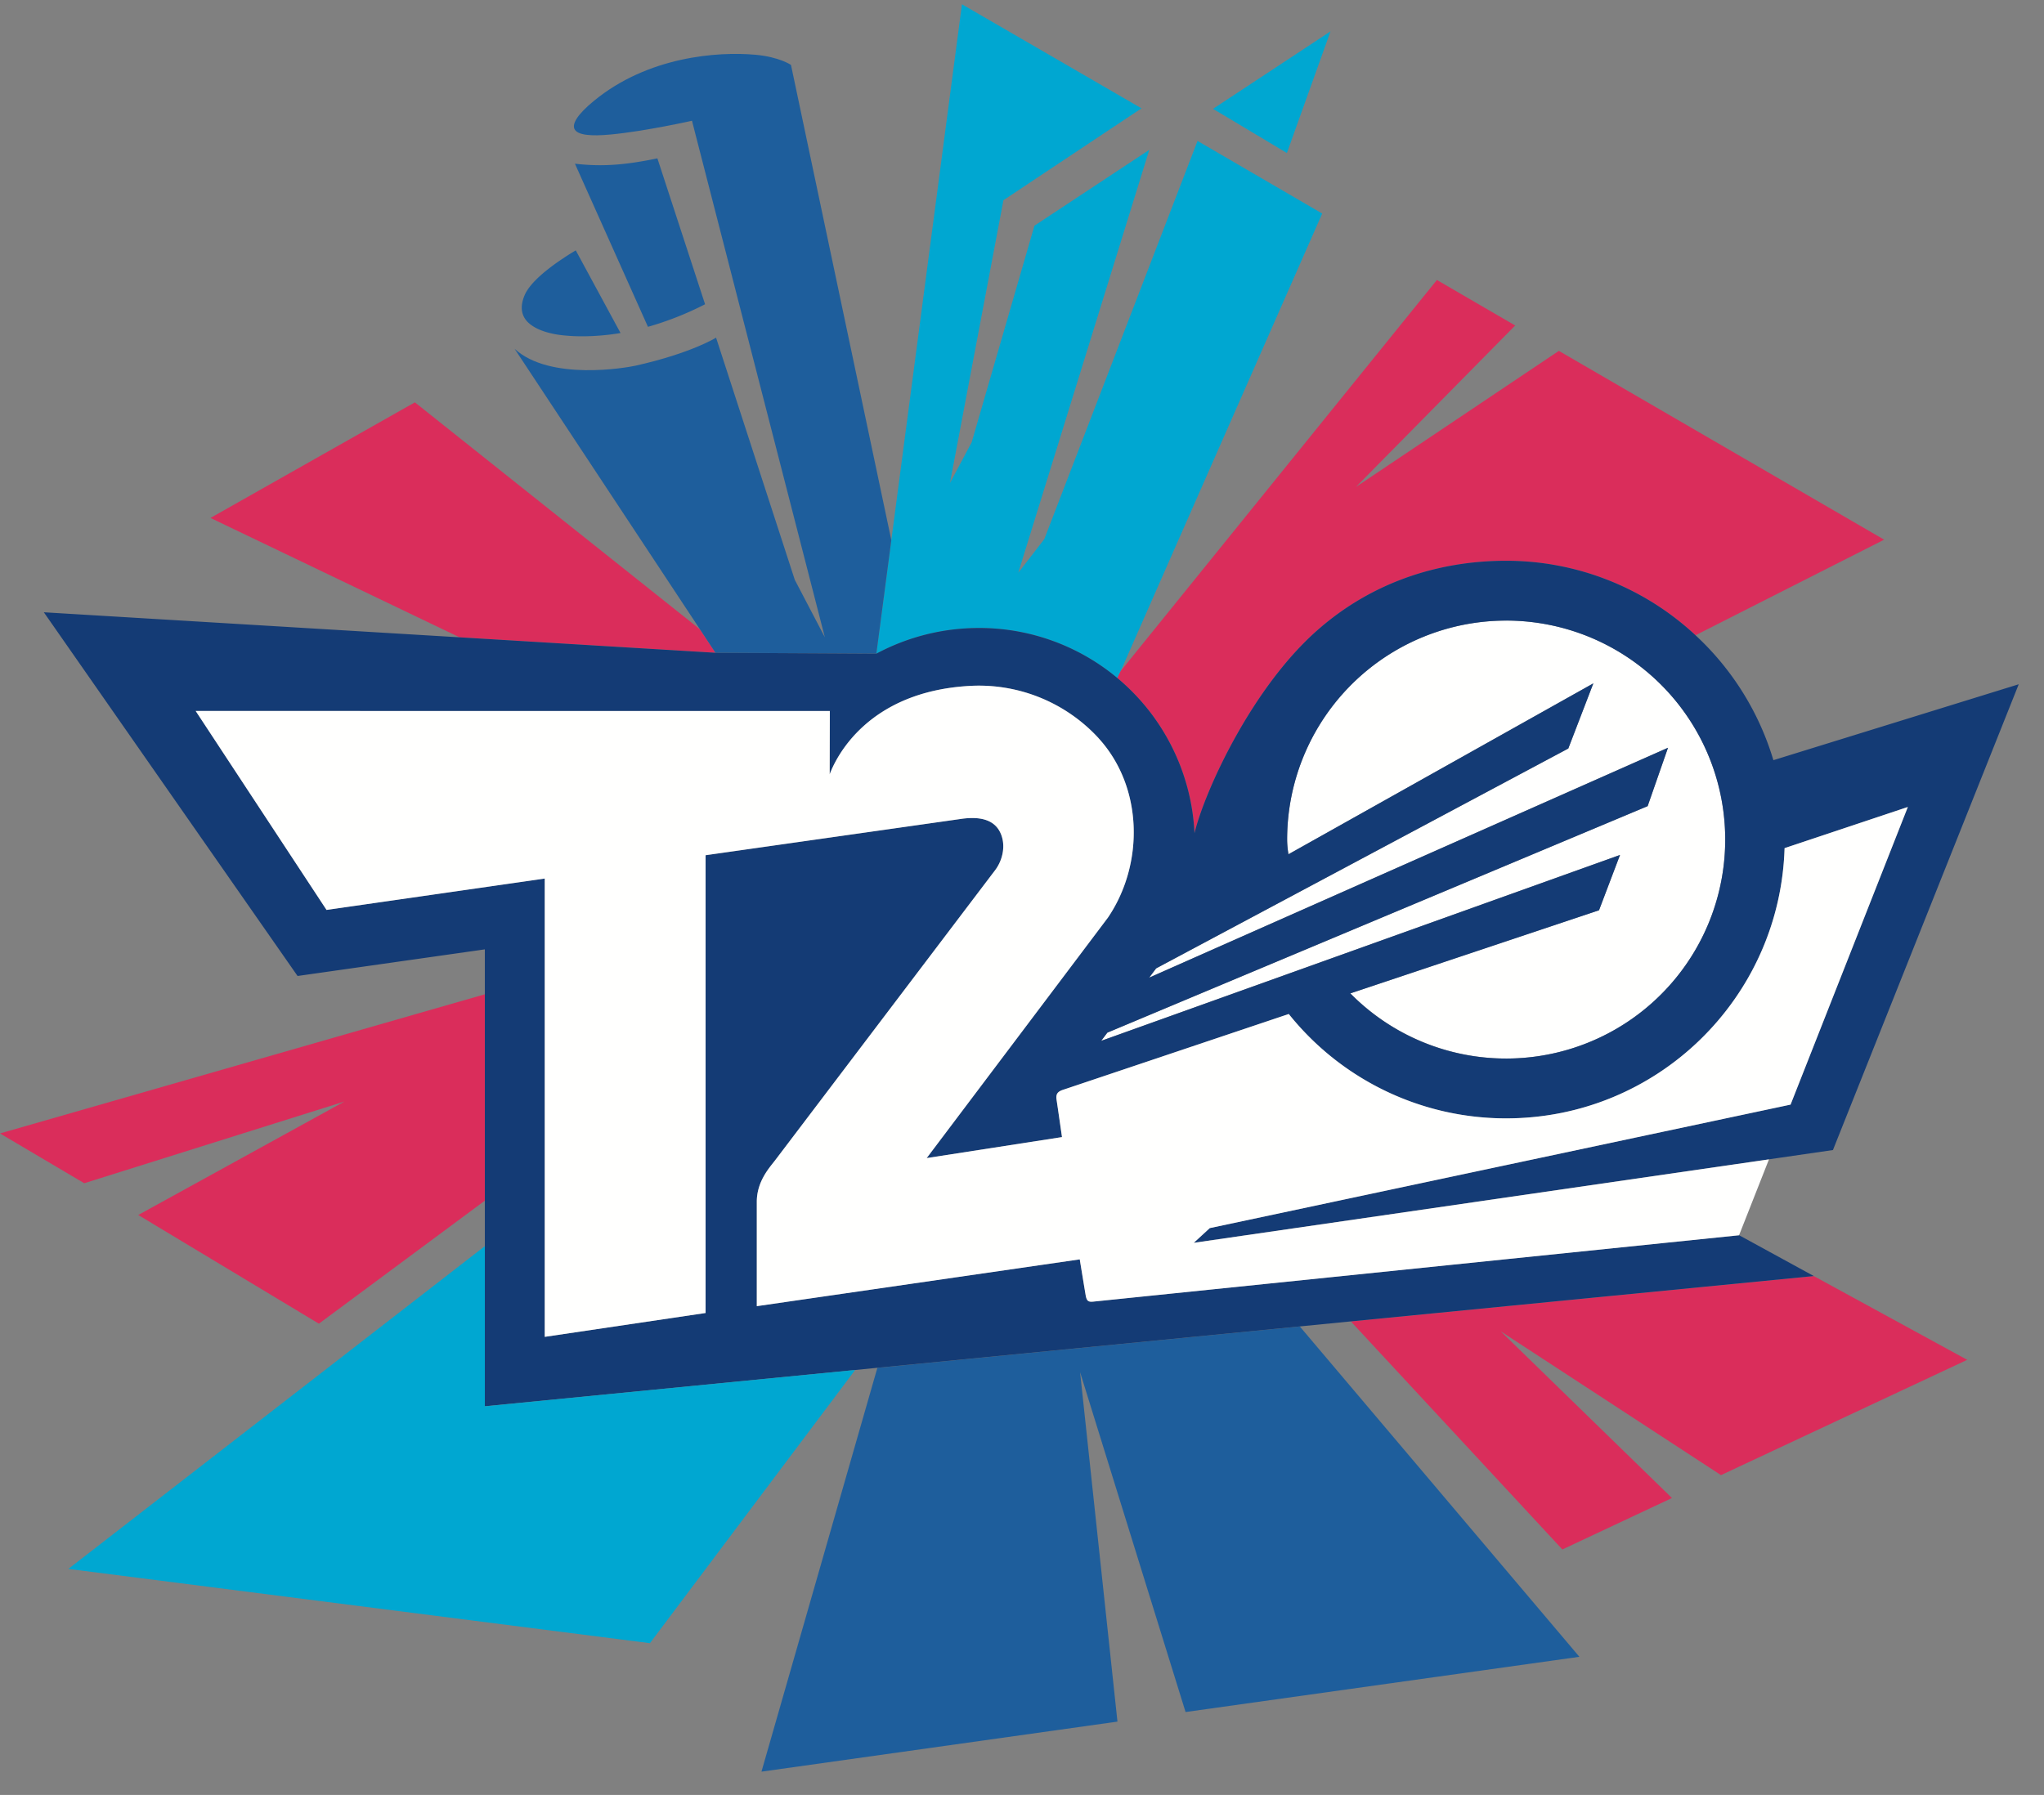 <svg width="74" height="65" fill="none" xmlns="http://www.w3.org/2000/svg"><rect width="100%" height="100%" fill="#808080" stroke="none"/><path fill-rule="evenodd" clip-rule="evenodd" d="M31.728 23.672a7.867 7.867 0 0 1 3.716-.93 7.775 7.775 0 0 1 5.005 1.81l.126-.254 7.293-16.565-4.513-2.63-5.548 14.42-.942 1.218 4.743-15.315-4.158 2.747-2.272 7.843-.785 1.473L36.328 7.25l4.998-3.327-6.5-3.768-3.098 23.515v.001zm16.44-22.535-4.252 2.804 2.674 1.6 1.578-4.404z" fill="#00A7D1"/><path fill-rule="evenodd" clip-rule="evenodd" d="M19.13 11.685c.41.385 1.177.452 1.328.465 1.018.098 2.007-.091 2.007-.091l-1.62-2.992s-.22.127-.51.323c-.476.32-1.14.828-1.34 1.296-.198.463-.095.783.134 1zm6.396-.667L23.8 5.735c-1.066.218-1.924.318-2.985.193l2.643 5.907a11.253 11.253 0 0 0 2.068-.817z" fill="#1E5E9C"/><path fill-rule="evenodd" clip-rule="evenodd" d="M25.34 22.788 15.02 14.57l-7.4 4.186 9.017 4.323 9.265.56-.563-.852z" fill="#DA2D5B"/><path fill-rule="evenodd" clip-rule="evenodd" d="m31.727 23.672.542-4.112-3.633-17.21s-.425-.29-1.287-.367c-1.371-.124-3.899.063-5.854 1.675-.593.489-.78.817-.7 1.006.1.237.618.272 1.307.207 1.243-.115 2.95-.498 2.95-.498l4.81 18.704-1.088-2.08-2.85-8.77s-.884.56-2.913 1.015c-.333.074-3.102.562-4.38-.61l7.271 11.007 5.825.031" fill="#1E5E9C"/><path fill-rule="evenodd" clip-rule="evenodd" d="M.003 41.043 0 41.045l3.05 1.803 9.42-2.959-7.465 4.109 6.54 3.936 6.007-4.454v-7.474L.003 41.044" fill="#DA2D5B"/><path fill-rule="evenodd" clip-rule="evenodd" d="m27.57 64.156 12.886-1.812-1.353-12.654 3.819 12.307 14.258-2-10.123-11.963-15.293 1.499-4.196 14.623" fill="#1E5E9C"/><path fill-rule="evenodd" clip-rule="evenodd" d="M41.254 25.328a7.8 7.8 0 0 1 1.992 4.845c.368-1.53 2.109-5.35 4.546-7.437 1.887-1.622 4.235-2.428 6.736-2.428a10.04 10.04 0 0 1 6.855 2.697l6.83-3.462-11.777-6.837-7.347 4.928 5.766-5.847-2.834-1.648-11.446 14.158-.126.256c.285.239.555.498.805.775zm7.652 22.524 7.657 8.258 3.968-1.863-6.2-6.037 7.975 5.208 8.914-4.175-5.554-3.033-16.76 1.642z" fill="#DA2D5B"/><path fill-rule="evenodd" clip-rule="evenodd" d="M54.528 22.474a7.929 7.929 0 0 0-7.93 7.93c0 .28.05.531.05.531l11.036-6.189-.906 2.36-14.923 7.962-.253.336 18.786-8.327-.737 2.114-19.561 8.203-.224.297L58.65 30.96l-.76 2.002-9.004 3.01.013.011a7.927 7.927 0 0 0 12.95-2.532 7.93 7.93 0 0 0-7.32-10.979" fill="#FFFFFE"/><path fill-rule="evenodd" clip-rule="evenodd" d="M54.528 38.333a7.902 7.902 0 0 1-5.642-2.359l9.004-3.01.76-2.003-18.785 6.732.224-.298 19.561-8.202.737-2.114-18.784 8.325.253-.337 14.922-7.962.907-2.358-11.038 6.189s-.047-.253-.048-.532a7.93 7.93 0 1 1 7.929 7.929zm8.433 6.398-23.37 2.402c-.186.02-.243-.015-.282-.206a309.44 309.44 0 0 1-.218-1.323l-11.692 1.694V43.52c0-.75.471-1.248.666-1.506 1.266-1.668 7.845-10.348 7.96-10.5.295-.39.404-.955.17-1.4-.224-.427-.71-.563-1.418-.457l-9.233 1.314v16.576l-5.823.864V31.814l-7.899 1.136-4.737-7.203h22.957l-.005 2.292.007-.014c.201-.531 1.32-2.991 5.098-3.189a5.883 5.883 0 0 1 4.63 1.894l.001.003c1.616 1.77 1.652 4.553.34 6.493-.037.052-6.564 8.711-6.564 8.711l4.899-.76-.196-1.355c-.028-.187.022-.277.2-.345l8.206-2.757a10.07 10.07 0 0 0 7.87 3.78c5.47 0 9.915-4.355 10.08-9.786l4.462-1.49L64.824 40l-21.027 4.472-.579.532 23.141-3.358 6.726-16.867-8.882 2.749a10.104 10.104 0 0 0-2.822-4.526 10.04 10.04 0 0 0-6.853-2.695c-2.502 0-4.85.806-6.736 2.43-2.438 2.084-4.178 5.905-4.547 7.435a7.8 7.8 0 0 0-7.801-7.431 7.87 7.87 0 0 0-3.717.93l-5.825-.032-9.265-.56-15.05-.907 9.186 13.171 6.78-.964v16.545l13.406-1.313.805-.08 15.295-1.498 1.847-.182 16.76-1.642-2.705-1.479z" fill="#143B75"/><path fill-rule="evenodd" clip-rule="evenodd" d="m43.22 45.005.578-.532 21.027-4.472 4.245-10.778-4.462 1.49c-.165 5.433-4.61 9.786-10.08 9.786a10.07 10.07 0 0 1-7.87-3.779c-1.917.644-8.203 2.756-8.207 2.756-.177.07-.227.159-.2.347.026.163.197 1.354.197 1.354l-4.899.76s6.527-8.658 6.564-8.711c1.312-1.94 1.276-4.722-.34-6.492l-.002-.004a5.882 5.882 0 0 0-4.628-1.893c-3.78.197-4.898 2.657-5.1 3.187l-.006.016v-.001l.006-2.291-22.958-.001 4.737 7.204 7.9-1.136v16.596l5.823-.864V30.969l9.232-1.312c.708-.105 1.194.031 1.419.457.233.445.124 1.01-.17 1.4-.116.152-6.695 8.832-7.961 10.5-.195.258-.666.755-.666 1.506v3.78l11.692-1.695s.205 1.256.218 1.323c.04.19.095.225.281.206l23.37-2.402 1.083-2.748-20.824 3.022z" fill="#FFFFFE"/><path fill-rule="evenodd" clip-rule="evenodd" d="m30.959 49.611-13.406 1.315v-5.8L2.475 56.814l21.055 2.69 7.429-9.893z" fill="#00A7D1"/></svg>